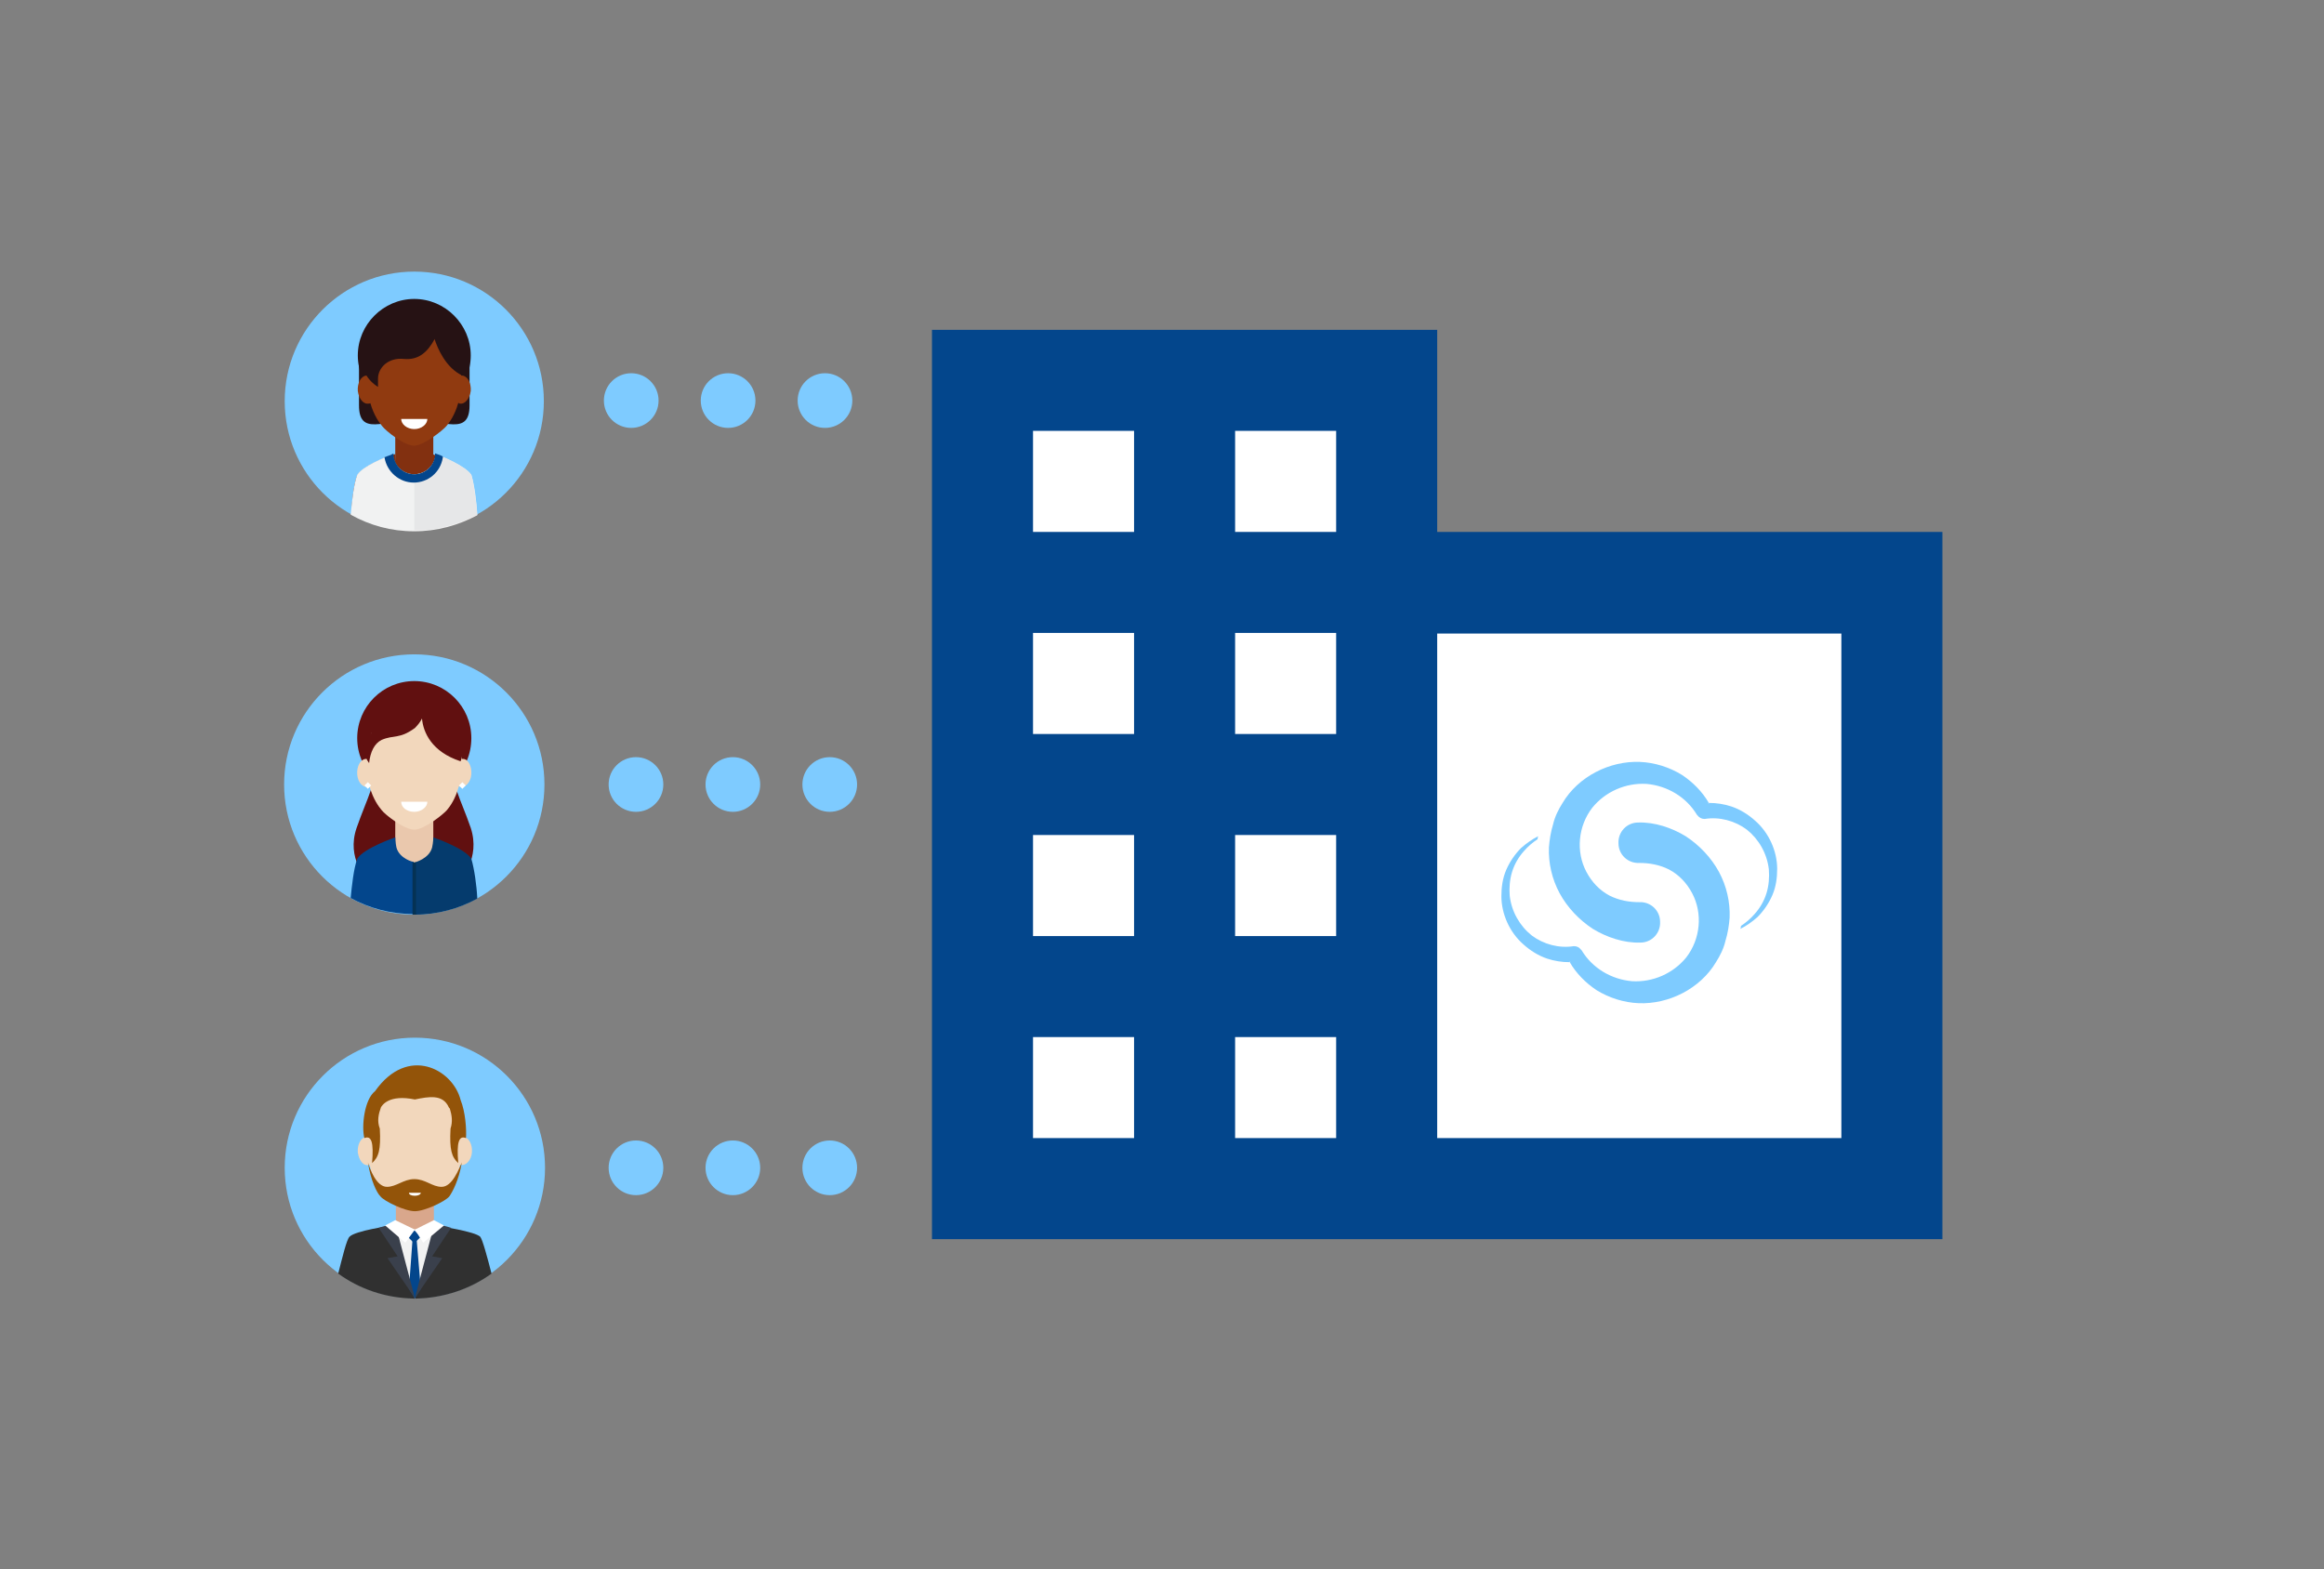 <?xml version="1.0" encoding="utf-8"?>
<!-- Generator: Adobe Illustrator 23.1.0, SVG Export Plug-In . SVG Version: 6.00 Build 0)  -->
<svg version="1.1" id="Layer_1" xmlns="http://www.w3.org/2000/svg" xmlns:xlink="http://www.w3.org/1999/xlink" x="0px" y="0px"
	 width="391px" height="264px" viewBox="0 0 391 264" enable-background="new 0 0 391 264" xml:space="preserve">
<rect x="0" y="0" width="391" height="264" fill="#808080" stroke="none"/>
<g>
	<g>
		<rect x="164.1" y="65.2" fill="#FFFFFF" width="66.4" height="133"/>
		<rect x="239.2" y="104.9" fill="#FFFFFF" width="76.1" height="93.3"/>
		<g>
			<g>
				<g>
					<path fill="#03468C" d="M241.8,89.5v-34h-85v153h170v-119H241.8z M190.8,191.5h-17v-17h17V191.5z M190.8,157.5h-17v-17h17
						V157.5z M190.8,123.5h-17v-17h17V123.5z M190.8,89.5h-17v-17h17V89.5z M224.8,191.5h-17v-17h17V191.5z M224.8,157.5h-17v-17h17
						V157.5z M224.8,123.5h-17v-17h17V123.5z M224.8,89.5h-17v-17h17V89.5z M309.8,191.5h-68V181l0,0v-64.4l0,0v-10h68V191.5z"/>
				</g>
			</g>
			<g>
				<circle fill="#7ECBFF" cx="106.2" cy="67.4" r="4.6"/>
				<circle fill="#7ECBFF" cx="122.5" cy="67.4" r="4.6"/>
				<circle fill="#7ECBFF" cx="138.8" cy="67.4" r="4.6"/>
				<circle fill="#7ECBFF" cx="107" cy="132" r="4.6"/>
				<circle fill="#7ECBFF" cx="123.3" cy="132" r="4.6"/>
				<circle fill="#7ECBFF" cx="139.6" cy="132" r="4.6"/>
				<circle fill="#7ECBFF" cx="107" cy="196.5" r="4.6"/>
				<circle fill="#7ECBFF" cx="123.3" cy="196.5" r="4.6"/>
				<circle fill="#7ECBFF" cx="139.6" cy="196.5" r="4.6"/>
			</g>
			<g>
				<path fill="#7ECBFF" d="M289.2,146.7c-1.3-2.4-3.3-4.5-5.6-6c-2.3-1.4-5.2-2.4-8-2.3c-1.9,0-3.4,1.6-3.3,3.5
					c0,1.9,1.6,3.4,3.5,3.3c1.7,0,3.4,0.3,5,1.1c1.7,0.9,3,2.3,3.9,4c1.8,3.4,1.4,7.7-1,10.8c-2.2,2.7-5.6,4.2-9.1,4
					c-3.5-0.3-6.7-2.2-8.5-5.2l-0.1-0.1c-0.3-0.4-0.7-0.6-1.2-0.6c-2.5,0.4-5.1-0.3-7.1-1.8c-2-1.6-3.4-4-3.7-6.7
					c-0.1-1.3,0-2.7,0.4-4s1.1-2.5,2-3.5c0.7-0.8,1.4-1.4,2.3-2c0-0.2,0-0.3,0.1-0.5c-1,0.5-2,1.2-2.9,2c-1,1-1.9,2.3-2.5,3.7
					s-0.8,2.9-0.8,4.4c0,3,1.4,6.1,3.7,8.1c1.1,1,2.5,1.9,4,2.4c1.2,0.4,2.5,0.6,3.8,0.6c-0.1-0.2,0.3,0,0,0
					c1.1,1.9,2.7,3.5,4.5,4.7c2.1,1.3,4.6,2.1,7.1,2.2c2.5,0.1,5.1-0.5,7.4-1.7s4.3-3,5.6-5.2c0.7-1.1,1.3-2.3,1.6-3.6
					c0.4-1.3,0.6-2.6,0.7-3.9C291.1,151.8,290.5,149.1,289.2,146.7C287.9,144.3,290.5,149.1,289.2,146.7
					C287.9,144.3,290.5,149.1,289.2,146.7z"/>
				<path fill="#7ECBFF" d="M262.4,150.3c1.3,2.4,3.3,4.5,5.6,6c2.3,1.4,5.2,2.4,8,2.3c1.9,0,3.4-1.6,3.3-3.5c0-1.9-1.6-3.4-3.5-3.3
					c-1.7,0-3.4-0.3-5-1.1c-1.7-0.9-3-2.3-3.9-4c-1.8-3.4-1.4-7.7,1-10.8c2.2-2.7,5.6-4.2,9.1-4c3.5,0.3,6.7,2.2,8.5,5.2l0.1,0.1
					c0.3,0.4,0.7,0.6,1.2,0.6c2.5-0.4,5.1,0.3,7.1,1.8c2,1.6,3.4,4,3.7,6.7c0.1,1.3,0,2.7-0.4,4s-1.1,2.5-2,3.5
					c-0.7,0.8-1.4,1.4-2.3,2c0,0.2,0,0.3-0.1,0.5c1-0.5,2-1.2,2.9-2c1-1,1.9-2.3,2.5-3.7s0.8-2.9,0.8-4.4c0-3-1.4-6.1-3.7-8.1
					c-1.1-1-2.5-1.9-4-2.4c-1.2-0.4-2.5-0.6-3.8-0.6c0.1,0.2-0.3,0,0,0c-1.1-1.9-2.7-3.5-4.5-4.7c-2.1-1.3-4.6-2.1-7.1-2.2
					c-2.5-0.1-5.1,0.5-7.4,1.7s-4.3,3-5.6,5.2c-0.7,1.1-1.3,2.3-1.6,3.6c-0.4,1.3-0.6,2.6-0.7,3.9
					C260.5,145.2,261.1,147.9,262.4,150.3C263.7,152.7,261.1,147.9,262.4,150.3C263.7,152.7,261.1,147.9,262.4,150.3z"/>
			</g>
		</g>
	</g>
	<g>
		<circle fill="#7ECBFF" cx="69.7" cy="132" r="21.9"/>
		<path fill="#611010" d="M79.2,139.3c-1.8-5.2-3.3-7.2-3.5-12.7c-4.2,0-5.6,0-6,0c0,0,0,0-0.2,0c-0.4,0-1.8,0-6,0
			c-0.2,5.5-1.7,7.5-3.5,12.7c-1.8,5.2,1.8,8.7,1.8,8.7h7.7h0.2h7.7C77.4,148,80.9,144.5,79.2,139.3z"/>
		<path fill="#611010" d="M79.3,124.2c0-5.3-4.3-9.6-9.6-9.6c-5.3,0-9.6,4.3-9.6,9.6c0,5.3,4.3,9.6,9.6,9.6
			C75,133.8,79.3,129.6,79.3,124.2z"/>
		<polygon fill="#EAC8AD" points="72.9,144.7 69.7,153.9 66.5,144.7 66.5,137.7 72.9,137.7 		"/>
		<path fill="#F2D7BC" d="M77.9,127.7c-0.1,0-0.2,0-0.2,0c-0.3-7.7-4.9-9.4-8-9.4c-3,0-7.7,1.7-8,9.4c-0.1,0-0.2,0-0.2,0
			c-0.9,0.1-1.5,1.3-1.4,2.6c0.1,1.4,1,2.3,1.9,2.1c0.1,0,0.1,0,0.2,0c0.6,2.1,1.5,3.3,2,3.9c0.6,0.8,3.8,3.3,5.5,3.3
			c1.7,0,4.9-2.6,5.5-3.3c0.5-0.6,1.4-1.8,2-4c0.1,0,0.2,0.1,0.2,0.1c0.9,0.2,1.8-0.8,1.9-2.1C79.4,129,78.8,127.7,77.9,127.7z"/>
		<path fill="#611010" d="M71.6,118.2c0-0.1,0-0.2-0.1-0.3c-0.5-1.6-2.1-1.5-1.9-1.6c-0.2,0-0.3,0-0.5,0c0,0-5.3,0.4-6.7,7.2
			c-0.7,0.5-2,2.6-0.3,4.9c0.2-1.9,0.9-3.3,2.1-3.9c2.1-0.9,3-0.1,5.6-2c0.5-0.5,0.9-1,1.2-1.6c0.2,2.3,1.6,5.6,6.5,7.2
			C79.5,121.9,76.1,117.7,71.6,118.2z"/>
		
			<rect x="61.5" y="131.8" transform="matrix(0.707 -0.707 0.707 0.707 -75.342 82.465)" fill="#FFFFFF" width="0.8" height="0.8"/>
		
			<rect x="77.4" y="131.8" transform="matrix(0.707 -0.707 0.707 0.707 -70.681 93.709)" fill="#FFFFFF" width="0.8" height="0.8"/>
		<path fill="#FFFFFF" d="M69.7,136.6c1.2,0,2.2-0.8,2.2-1.7h-4.4C67.5,135.9,68.5,136.6,69.7,136.6z"/>
		<path fill="#03468C" d="M66.7,142.6c-0.2-0.9-0.2-1.7-0.2-1.7s-5.3,1.8-6.4,3.6c-0.6,1.7-0.9,4.5-1.1,6.6
			c3.1,1.7,6.7,2.7,10.6,2.7v-8.8C69.6,145.1,67.2,144.5,66.7,142.6z"/>
		<path fill="#053B6D" d="M79.3,144.5c-1.1-1.8-6.4-3.6-6.4-3.6s0,0.8-0.2,1.7c-0.5,1.9-2.9,2.5-2.9,2.5v8.8c0,0,0,0,0,0
			c3.8,0,7.4-1,10.5-2.7C80.2,149,79.8,146.2,79.3,144.5z"/>
		<rect x="69.4" y="145.1" fill="#053254" width="0.6" height="8.8"/>
	</g>
	<g>
		<circle fill="#7ECBFF" cx="69.7" cy="67.5" r="21.8"/>
		<path fill="#823010" d="M66.7,78.1c-0.2-0.9-0.2-1.7-0.2-1.7s-5.2,1.7-6.4,3.6c-0.6,1.6-0.9,4.4-1,6.5c3.1,1.8,6.7,2.8,10.5,2.8
			v-8.7C69.6,80.6,67.3,80,66.7,78.1z"/>
		<path fill="#823010" d="M79.1,80c-1.2-1.8-6.4-3.6-6.4-3.6s0,0.8-0.2,1.7c-0.5,1.9-2.9,2.5-2.9,2.5v8.7c0.1,0,0.1,0,0.2,0
			c3.8,0,7.3-1,10.4-2.6C80,84.5,79.7,81.6,79.1,80z"/>
		<path fill="#261214" d="M79,68.2c0,5.2-4.2,2.5-9.3,2.5l0,0c-5.2,0-9.3,2.7-9.3-2.5v-8.4c0-5.2,4.2-9.3,9.3-9.3l0,0
			c5.2,0,9.3,4.2,9.3,9.3V68.2z"/>
		<path fill="#261214" d="M79.2,59.8c0-5.2-4.3-9.5-9.5-9.5c-5.2,0-9.5,4.3-9.5,9.5s4.3,9.5,9.5,9.5C74.9,69.4,79.2,65.1,79.2,59.8z
			"/>
		<polygon fill="#823010" points="72.9,80.3 69.6,89.3 66.5,80.3 66.5,73.3 72.9,73.3 		"/>
		<path fill="#903A10" d="M77.8,63.2c-0.1,0-0.2,0-0.2,0c-0.3-7.6-4.9-9.3-7.9-9.3l0,0l0,0l0,0l0,0c-3,0-7.6,1.7-7.9,9.3
			c-0.1,0-0.2,0-0.2,0c-0.9,0.1-1.5,1.3-1.4,2.6c0.2,1.4,1,2.3,1.9,2.1c0.1,0,0.2,0,0.2-0.1c0.6,2.1,1.5,3.3,2,3.9
			c0.6,0.8,3.7,3.3,5.4,3.3l0,0l0,0l0,0l0,0c1.7-0.1,4.8-2.6,5.4-3.3c0.5-0.6,1.4-1.8,2-3.9c0.1,0,0.2,0.1,0.2,0.1
			c0.9,0.2,1.7-0.8,1.9-2.1C79.3,64.5,78.7,63.3,77.8,63.2z"/>
		<path fill="#FFFFFF" d="M69.7,72.2c1.2,0,2.2-0.8,2.2-1.7h-4.4C67.5,71.4,68.5,72.2,69.7,72.2z"/>
		<path fill="#261214" d="M77.8,56.9c-1-2.5-4.9-4.4-4.9-4.4V53c-0.8-0.9-2-1.4-3.6-1.4c-5.6,0-7.4,4.9-7.4,7.2
			c-2.1,2.9,0.2,5.4,1.7,6.3c0-0.5,0-0.8,0-1.4c0-1.8,1.7-3.6,4.4-3.3c2.4,0.2,3.9-1.1,5.1-3.3c0,0,0-0.1,0-0.1
			c0.5,1.6,1.9,4.9,4.7,6.2C78.4,58.5,78.8,59.4,77.8,56.9z"/>
		<path fill="#F1F2F2" d="M79.3,79.9c-1-1.5-4.8-3-6-3.5c-0.1,1.9-1.7,3.4-3.6,3.4c-1.9,0-3.5-1.5-3.6-3.4c-1.2,0.5-5.1,2-6,3.5
			c-0.6,1.6-0.9,4.5-1.1,6.7c3.2,1.8,6.8,2.8,10.7,2.8c3.8,0,7.4-1,10.6-2.7C80.2,84.4,79.8,81.5,79.3,79.9z"/>
		<path fill="#E6E7E8" d="M73.3,76.4c-0.1,1.9-1.7,3.4-3.6,3.4v9.4h1.8c3.2-0.3,6.1-1.2,8.8-2.6c-0.2-2.1-0.5-5-1-6.7
			C78.3,78.4,74.5,76.8,73.3,76.4z"/>
		<path fill="#03468C" d="M74.5,76.8c-0.5-0.3-1.1-0.4-1.2-0.5h-0.1v0.2c-0.1,1.8-1.6,3.3-3.5,3.3c-1.9,0-3.4-1.5-3.5-3.3v-0.2
			l-0.2,0.1c-0.3,0.2-0.8,0.3-1.2,0.5h-0.1v0.1c0.4,2.4,2.5,4.2,4.9,4.2c2.4,0,4.5-1.7,4.9-4.2V76.8L74.5,76.8z"/>
	</g>
	<g>
		<circle fill="#7ECBFF" cx="69.8" cy="196.5" r="21.9"/>
		<path fill="#303030" d="M80.8,208.1c-0.9-0.9-7-1.8-7-1.8l-4,1.1v11.1c0,0,0.1,0,0.2,0c4.7-0.1,9.1-1.6,12.7-4.2
			C82,211.6,81.2,208.6,80.8,208.1z"/>
		<path fill="#303030" d="M58.8,208.1c-0.5,0.5-1.2,3.5-1.9,6.2c3.6,2.6,7.9,4.1,12.7,4.2c0.2,0,0.2,0,0.2,0v-11.1l-4-1.1
			C65.8,206.2,59.7,207.1,58.8,208.1z"/>
		<g>
			<rect x="66.6" y="202.2" fill="#D9A78C" width="6.4" height="7"/>
		</g>
		<path fill="#F2D7BC" d="M78,191.3c-0.1,0-0.2,0-0.2,0c-0.3-7.7-5-9.4-8-9.4s-7.7,1.7-8,9.4c-0.1,0-0.2,0-0.2,0
			c-0.9,0.1-1.5,1.3-1.4,2.6c0.2,1.4,1,2.4,1.9,2.1h0.1c0.5,2.5,1.4,4.2,1.8,4.7c0.6,0.8,4.1,2.5,5.8,2.5c1.7,0,5.2-1.8,5.8-2.5
			c0.5-0.6,1.3-2.2,1.8-4.7h0.1c0.9,0.2,1.8-0.8,1.9-2.1C79.5,192.6,78.9,191.4,78,191.3z"/>
		<g>
			<polyline fill="#F1F2F2" points="73.8,206.1 69.8,206.9 65.7,206.1 69.8,218.5 			"/>
		</g>
		<g>
			<polygon fill="#03468C" points="69.4,208.6 68.8,216.9 69.8,218.5 70.8,216.9 70.1,208.6 			"/>
		</g>
		<g>
			<path fill="#3A404C" d="M66.9,211.4l-3.2-4.8c0.9-0.3,1.8-0.5,2.8-0.7l3.3,12.5l-4.6-6.7L66.9,211.4z"/>
		</g>
		<g>
			<path fill="#3A404C" d="M72.7,211.4l3.2-4.8c-0.9-0.3-1.8-0.5-2.8-0.7l-3.3,12.5l4.6-6.7L72.7,211.4z"/>
		</g>
		<g>
			<path fill="#03468C" d="M70.8,208.1l-1.1,1.1l-1.1-1.1l1.1-1.1L70.8,208.1z"/>
		</g>
		<g>
			<polygon fill="#FFFFFF" points="69.8,206.9 73,205.3 74.7,206.2 71.2,209.1 			"/>
		</g>
		<g>
			<polygon fill="#FFFFFF" points="69.8,206.9 66.5,205.3 64.8,206.2 68.2,209.1 			"/>
		</g>
		<g>
			<path fill="#935409" d="M77.5,185.1L77.5,185.1c-1.3-5.2-8.9-9.3-14.4-1.5c-1.8,1.4-2.3,5.9-1.8,7.9c1.2-0.5,1.6,0.7,1.3,4.2
				c1.1-1,1.5-2.2,1.3-5.8c-0.5-1.3-0.2-2.5,0.2-3.6c0.2-0.3,1.3-2.2,5.7-1.3c2.4-0.5,4.7-0.9,5.7,1.3c0.1,0.2,0.2,0.2,0.2,0.3
				c0.3,1,0.5,2.1,0.1,3.3c-0.2,3.6,0.2,4.8,1.3,5.8c-0.3-3.5,0.1-4.7,1.3-4.2C78.5,190,78.3,187.1,77.5,185.1z"/>
		</g>
		<g>
			<path fill="#935409" d="M74.3,199.7c-1.6,0-2.7-1.3-4.6-1.3c-1.8,0-3,1.3-4.6,1.3c-1.8,0-2.9-3.1-3.2-4.1
				c0.5,3.1,1.5,5.1,2.1,5.7c0.6,0.8,4.1,2.5,5.8,2.5l0,0l0,0c1.7,0,5.2-1.7,5.8-2.5c0.5-0.7,1.6-2.7,2.1-5.7
				C77.2,196.7,76.1,199.7,74.3,199.7z"/>
		</g>
		<g>
			<path fill="#FFFFFF" d="M69.8,201.2c0.5,0,1-0.2,1-0.5h-2C68.8,201,69.2,201.2,69.8,201.2z"/>
		</g>
	</g>
</g>
</svg>
